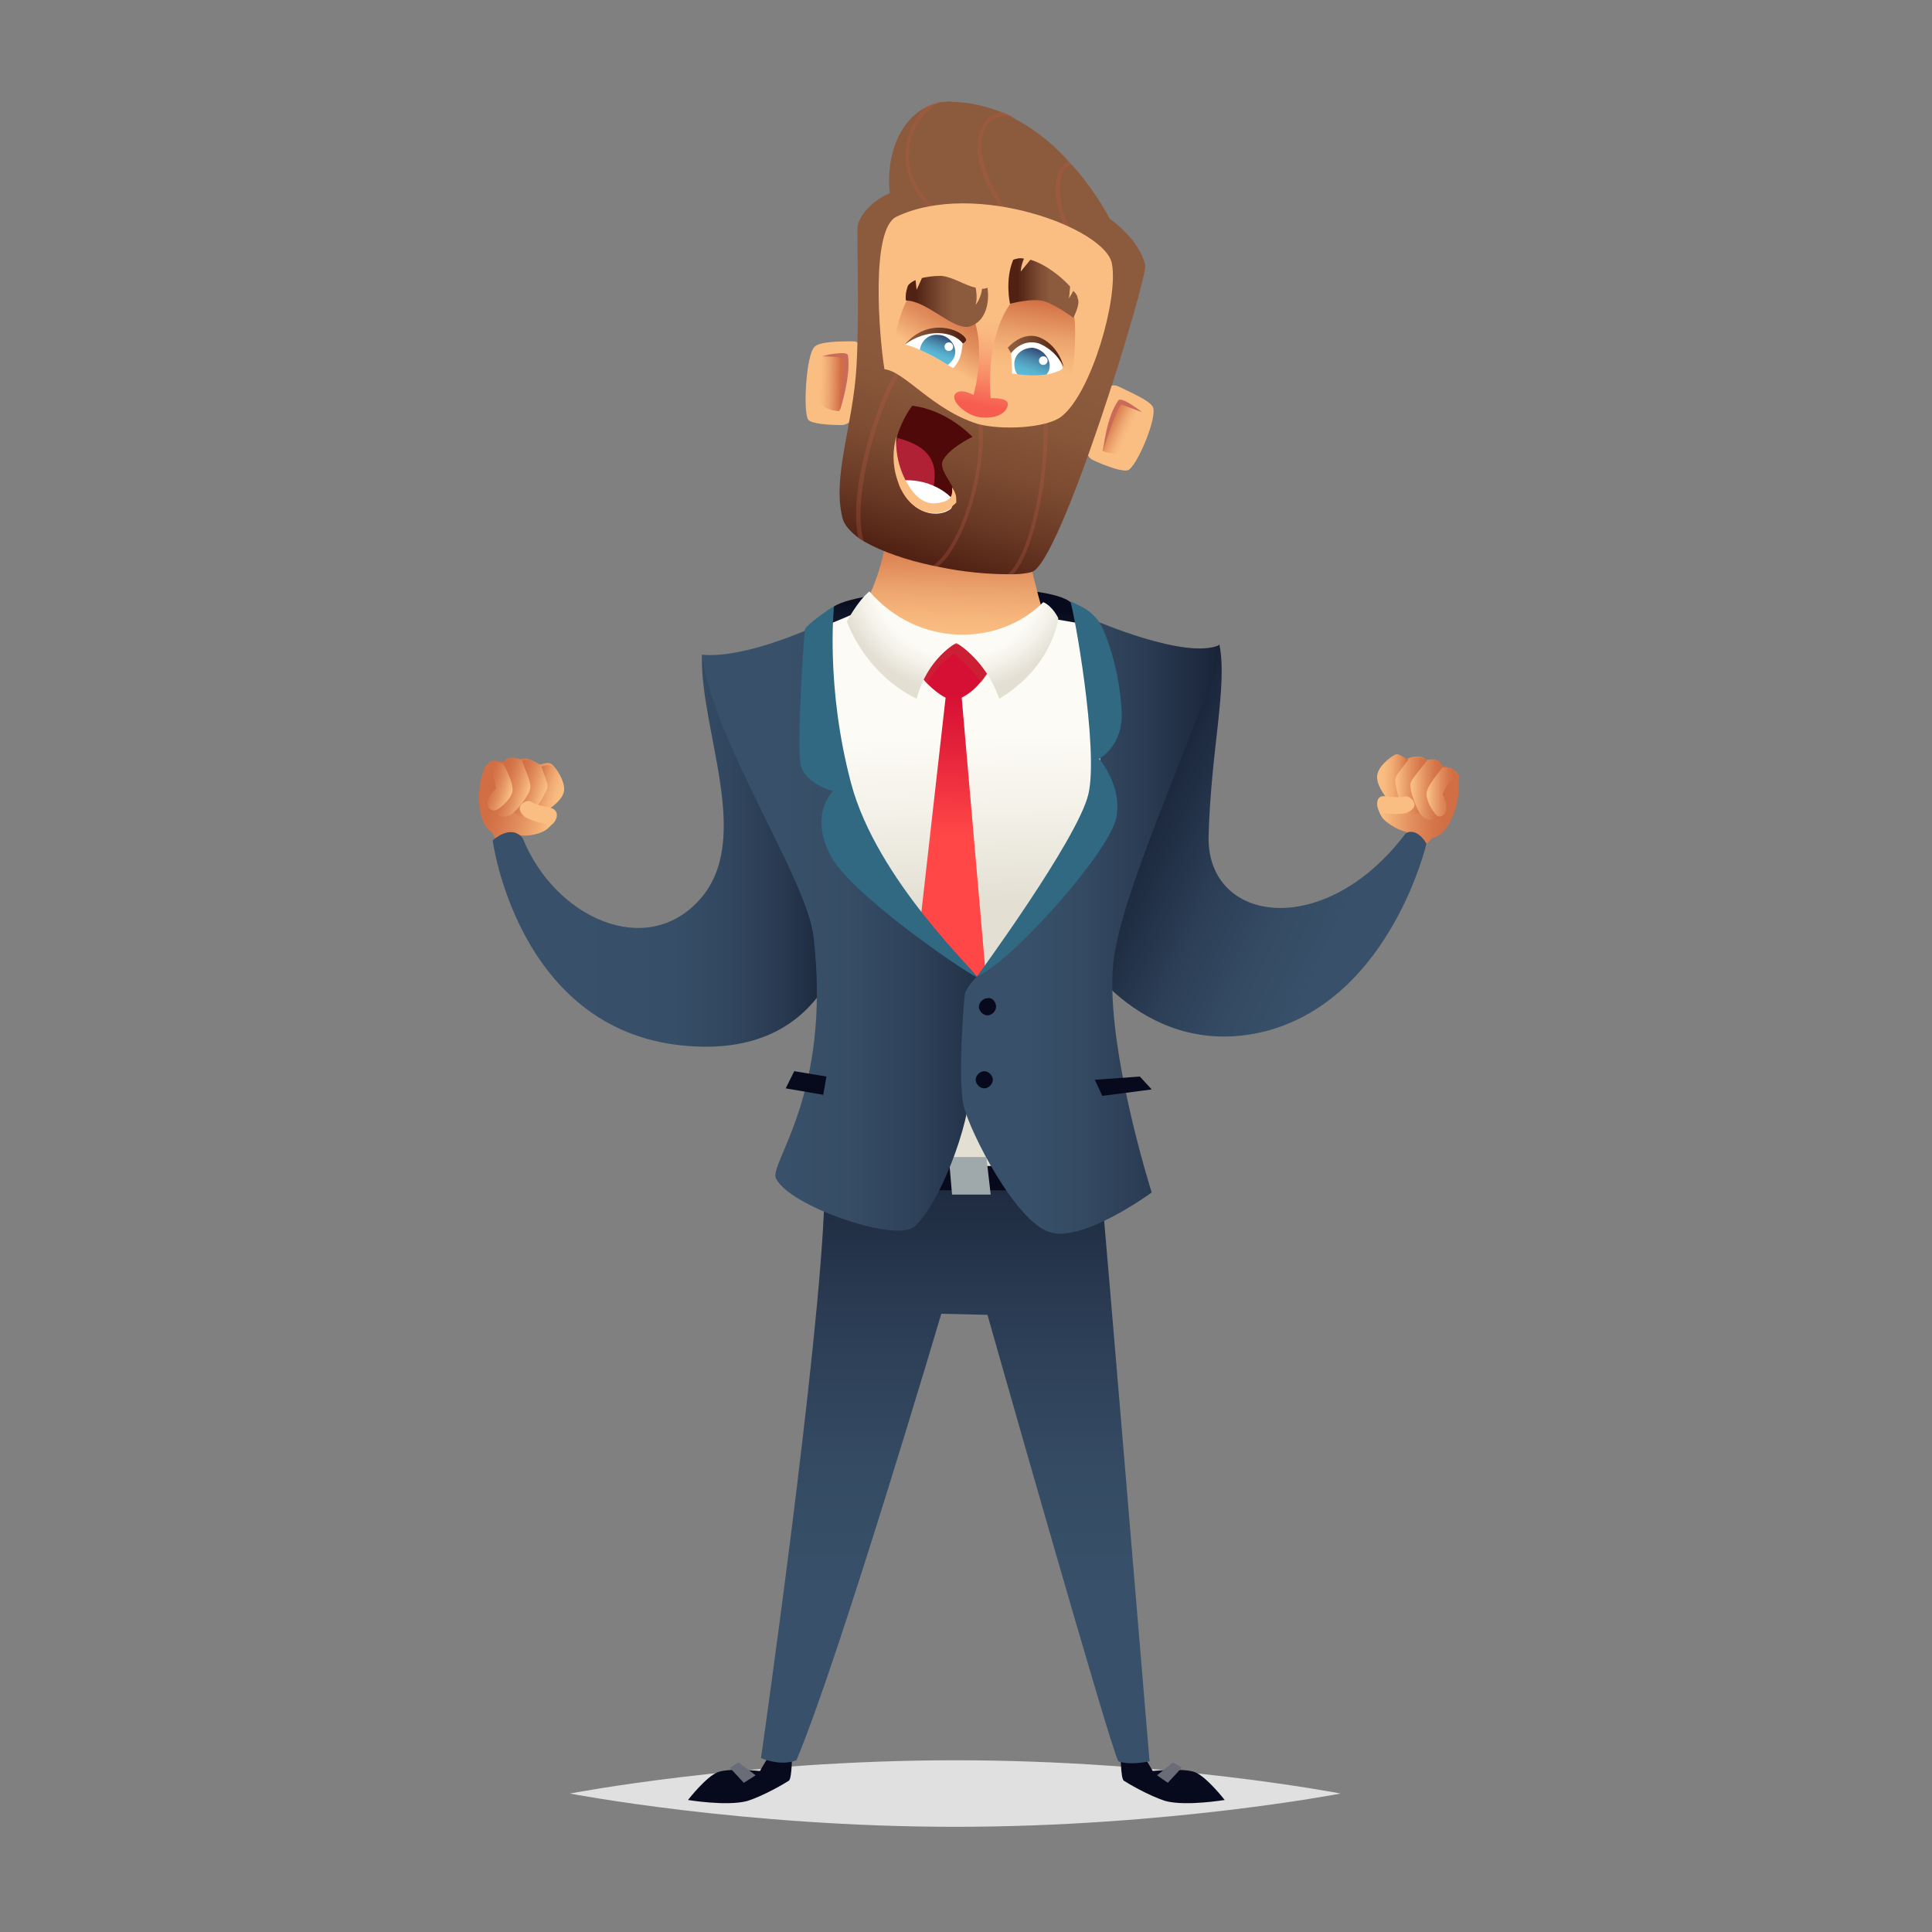<?xml version="1.0" encoding="utf-8"?>
<!-- Generator: Adobe Illustrator 23.0.1, SVG Export Plug-In . SVG Version: 6.00 Build 0)  -->
<svg version="1.1" id="Layer_1" xmlns="http://www.w3.org/2000/svg" xmlns:xlink="http://www.w3.org/1999/xlink" x="0px" y="0px"
	 width="180px" height="180px" viewBox="0 0 180 180" style="enable-background:new 0 0 180 180;" xml:space="preserve">
<rect x="0" y="0" width="180" height="180" fill="#808080" stroke="none"/>
<style type="text/css">
	.st0{fill:#E0E0E0;}
	.st1{fill:url(#SVGID_1_);}
	.st2{fill:url(#SVGID_2_);}
	.st3{fill:url(#SVGID_3_);}
	.st4{fill:url(#SVGID_4_);}
	.st5{fill:url(#SVGID_5_);}
	.st6{fill:#FABE82;}
	.st7{fill:url(#SVGID_6_);}
	.st8{fill:url(#SVGID_7_);}
	.st9{fill:url(#SVGID_8_);}
	.st10{fill:url(#SVGID_9_);}
	.st11{fill:url(#SVGID_10_);}
	.st12{fill:#070A1C;}
	.st13{fill:#6A6C77;}
	.st14{fill:url(#SVGID_11_);}
	.st15{fill:#E3DFD3;}
	.st16{fill:url(#SVGID_12_);}
	.st17{fill:url(#SVGID_13_);}
	.st18{fill:url(#SVGID_14_);}
	.st19{fill:url(#SVGID_15_);}
	.st20{fill:url(#SVGID_16_);}
	.st21{fill:url(#SVGID_17_);}
	.st22{opacity:0.4;fill:#BF3535;}
	.st23{fill:#9FA8AB;}
	.st24{fill:url(#SVGID_18_);}
	.st25{fill:url(#SVGID_19_);}
	.st26{fill:url(#SVGID_20_);}
	.st27{fill:url(#SVGID_21_);}
	.st28{fill:#CC6A5A;}
	.st29{fill:url(#SVGID_22_);}
	.st30{fill:url(#SVGID_23_);}
	.st31{opacity:0.3;}
	.st32{fill:#BA5C47;}
	.st33{fill:url(#SVGID_24_);}
	.st34{fill:url(#SVGID_25_);}
	.st35{fill:#FFFFFF;}
	.st36{fill:url(#SVGID_26_);}
	.st37{fill:url(#SVGID_27_);}
	.st38{fill:url(#SVGID_28_);}
	.st39{fill:url(#SVGID_29_);}
	.st40{fill:url(#SVGID_30_);}
	.st41{fill:#4F0909;}
	.st42{fill:#B02136;}
	.st43{fill:url(#SVGID_31_);}
	.st44{fill:url(#SVGID_32_);}
	.st45{fill:#316882;}
</style>
<g>
	<path class="st0" d="M124.9,167.1c0,0-16.1,3.1-35.9,3.1c-19.8,0-35.9-3.1-35.9-3.1S69.2,164,89,164
		C108.9,164,124.9,167.1,124.9,167.1z"/>
	<g>
		
			<linearGradient id="SVGID_1_" gradientUnits="userSpaceOnUse" x1="140.72" y1="-140.745" x2="148.392" y2="-140.745" gradientTransform="matrix(0.955 0.298 -0.298 0.955 -131.729 166.209)">
			<stop  offset="0.179" style="stop-color:#D16E43"/>
			<stop  offset="0.33" style="stop-color:#D5764A"/>
			<stop  offset="0.571" style="stop-color:#E18D5C"/>
			<stop  offset="0.869" style="stop-color:#F4B379"/>
			<stop  offset="0.949" style="stop-color:#FABE82"/>
		</linearGradient>
		<path class="st1" d="M51.8,76c0.1,0.3-0.3,0.8-0.9,1.3c-0.4,0.3-1.6,0.7-2.5,0.5c-0.6,1.9-1.7,1.8-2.5-0.2c-1.7-1-1.4-4.6-0.8-5.9
			c0,0,0-0.1,0-0.1c0.4-0.7,0.9-0.8,1.2-0.7c0.1,0,0.1,0,0.2,0c0.2,0.1,0.4,0.1,0.4,0.1s0.3-0.5,1-0.4c0.2,0,0.3,0.1,0.5,0.2
			c0.7-0.4,1.6,0.3,1.8,0.4c0.2,0.1,0.8-0.3,1.2,0c0.4,0.3,1.3,1.6,1,2.5c-0.3,0.9-1.7,1.7-1.7,1.7S51.7,75.8,51.8,76z"/>
		
			<linearGradient id="SVGID_2_" gradientUnits="userSpaceOnUse" x1="145.542" y1="-142.637" x2="148.326" y2="-142.637" gradientTransform="matrix(0.955 0.298 -0.298 0.955 -131.729 166.209)">
			<stop  offset="0" style="stop-color:#D16E43"/>
			<stop  offset="4.210420e-02" style="stop-color:#D47448"/>
			<stop  offset="0.29" style="stop-color:#E59461"/>
			<stop  offset="0.529" style="stop-color:#F0AB73"/>
			<stop  offset="0.754" style="stop-color:#F8B97E"/>
			<stop  offset="0.949" style="stop-color:#FABE82"/>
		</linearGradient>
		<path class="st2" d="M50.9,75.9C50,76,49.3,76,49.2,75.6c-0.1-0.8,1.1-4.2,1.1-4.2c0.2,0.1,0.8-0.3,1.2,0c0.4,0.3,1.3,1.6,1,2.5
			c-0.3,0.9-1.7,1.7-1.7,1.7S50.8,75.7,50.9,75.9z"/>
		
			<linearGradient id="SVGID_3_" gradientUnits="userSpaceOnUse" x1="143.154" y1="-142.287" x2="146.8" y2="-142.287" gradientTransform="matrix(0.955 0.298 -0.298 0.955 -131.729 166.209)">
			<stop  offset="0.179" style="stop-color:#D16E43"/>
			<stop  offset="0.33" style="stop-color:#D5764A"/>
			<stop  offset="0.571" style="stop-color:#E18D5C"/>
			<stop  offset="0.869" style="stop-color:#F4B379"/>
			<stop  offset="0.949" style="stop-color:#FABE82"/>
		</linearGradient>
		<path class="st3" d="M49.2,76.1c-0.5,0.3-1.5-0.4-1.5-0.7c0-0.3,1.1-3.2,0.8-3.7c-0.2-0.4-0.5-0.7-0.4-1c0.2,0,0.3,0.1,0.5,0.2
			c0.7-0.4,1.6,0.3,1.8,0.4c0.3,0.9,0.7,1.8,0.6,2.1C50.9,73.8,49.7,75.9,49.2,76.1z"/>
		
			<linearGradient id="SVGID_4_" gradientUnits="userSpaceOnUse" x1="141.93" y1="-141.886" x2="145.335" y2="-141.886" gradientTransform="matrix(0.955 0.298 -0.298 0.955 -131.729 166.209)">
			<stop  offset="0.179" style="stop-color:#D16E43"/>
			<stop  offset="0.33" style="stop-color:#D5764A"/>
			<stop  offset="0.571" style="stop-color:#E18D5C"/>
			<stop  offset="0.869" style="stop-color:#F4B379"/>
			<stop  offset="0.949" style="stop-color:#FABE82"/>
		</linearGradient>
		<path class="st4" d="M47.6,75.9c-0.5,0.3-1.5,0.3-1.3-0.5c0.2-0.8,0.6-3.3,0.6-3.5c-0.1-0.1-0.3-0.5-0.2-0.8c0-0.1,0-0.1,0-0.2
			c0.2,0.1,0.4,0.1,0.4,0.1s0.5-0.7,1.5-0.2c0.4,1.1,0.9,2.1,0.8,2.6C49.4,74,48.1,75.6,47.6,75.9z"/>
		
			<linearGradient id="SVGID_5_" gradientUnits="userSpaceOnUse" x1="140.773" y1="-141.755" x2="143.817" y2="-141.755" gradientTransform="matrix(0.955 0.298 -0.298 0.955 -131.729 166.209)">
			<stop  offset="0.179" style="stop-color:#D16E43"/>
			<stop  offset="0.33" style="stop-color:#D5764A"/>
			<stop  offset="0.571" style="stop-color:#E18D5C"/>
			<stop  offset="0.869" style="stop-color:#F4B379"/>
			<stop  offset="0.949" style="stop-color:#FABE82"/>
		</linearGradient>
		<path class="st5" d="M47.7,73.9c-0.2,0.6-1.1,1.5-1.6,1.6c-0.5,0.1-1.3-0.7,0.1-2c0-0.4-0.3-2.1-1.1-1.8c0.4-0.7,0.9-0.8,1.2-0.7
			c0.2,0.1,0.4,0.1,0.6,0.2C47.5,72.3,47.9,73.3,47.7,73.9z"/>
		<path class="st6" d="M51.6,75.4c-0.4-0.3-1.4-0.2-2.1-0.7c-0.4-0.3-1.8,0.4-0.6,1.4c0.4,0.3,2.1,0.8,2.5,0.7
			C51.7,76.7,52.2,75.8,51.6,75.4z"/>
	</g>
	<g>
		
			<linearGradient id="SVGID_6_" gradientUnits="userSpaceOnUse" x1="-1341.684" y1="159.267" x2="-1334.012" y2="159.267" gradientTransform="matrix(-1 -4.700000e-03 -4.700000e-03 1 -1204.942 -90.801)">
			<stop  offset="0.179" style="stop-color:#D16E43"/>
			<stop  offset="0.33" style="stop-color:#D5764A"/>
			<stop  offset="0.571" style="stop-color:#E18D5C"/>
			<stop  offset="0.869" style="stop-color:#F4B379"/>
			<stop  offset="0.949" style="stop-color:#FABE82"/>
		</linearGradient>
		<path class="st7" d="M128.4,74.7c-0.2,0.2,0,0.9,0.4,1.5c0.3,0.4,1.3,1.1,2.2,1.3c0,2,1.1,2.2,2.4,0.6c1.9-0.4,2.7-3.9,2.5-5.4
			c0,0,0-0.1,0-0.1c-0.1-0.7-0.6-1-1-1.1c-0.1,0-0.1,0-0.2,0c-0.2,0-0.4,0-0.4,0s-0.2-0.6-0.8-0.7c-0.2,0-0.4,0-0.6,0
			c-0.6-0.6-1.6-0.2-1.8-0.1c-0.2,0.1-0.7-0.5-1.1-0.4c-0.4,0.2-1.7,1.1-1.7,2.1c0,1,1.1,2.2,1.1,2.2S128.5,74.5,128.4,74.7z"/>
		
			<linearGradient id="SVGID_7_" gradientUnits="userSpaceOnUse" x1="-1336.861" y1="157.376" x2="-1334.078" y2="157.376" gradientTransform="matrix(-1 -4.700000e-03 -4.700000e-03 1 -1204.942 -90.801)">
			<stop  offset="0" style="stop-color:#D16E43"/>
			<stop  offset="4.210420e-02" style="stop-color:#D47448"/>
			<stop  offset="0.29" style="stop-color:#E59461"/>
			<stop  offset="0.529" style="stop-color:#F0AB73"/>
			<stop  offset="0.754" style="stop-color:#F8B97E"/>
			<stop  offset="0.949" style="stop-color:#FABE82"/>
		</linearGradient>
		<path class="st8" d="M129.3,74.9c0.7,0.4,1.5,0.6,1.7,0.2c0.3-0.7,0.2-4.4,0.2-4.4c-0.2,0.1-0.7-0.5-1.1-0.4
			c-0.4,0.2-1.7,1.1-1.7,2.1c0,1,1.1,2.2,1.1,2.2S129.4,74.8,129.3,74.9z"/>
		
			<linearGradient id="SVGID_8_" gradientUnits="userSpaceOnUse" x1="-1339.249" y1="157.726" x2="-1335.604" y2="157.726" gradientTransform="matrix(-1 -4.700000e-03 -4.700000e-03 1 -1204.942 -90.801)">
			<stop  offset="0.179" style="stop-color:#D16E43"/>
			<stop  offset="0.33" style="stop-color:#D5764A"/>
			<stop  offset="0.571" style="stop-color:#E18D5C"/>
			<stop  offset="0.869" style="stop-color:#F4B379"/>
			<stop  offset="0.949" style="stop-color:#FABE82"/>
		</linearGradient>
		<path class="st9" d="M130.8,75.7c0.4,0.4,1.6,0.1,1.7-0.2c0.1-0.3-0.1-3.3,0.4-3.8c0.3-0.3,0.6-0.5,0.7-0.8c-0.2,0-0.4,0-0.6,0
			c-0.6-0.6-1.6-0.2-1.8-0.1c-0.6,0.8-1.2,1.5-1.2,1.8C129.9,72.9,130.5,75.3,130.8,75.7z"/>
		
			<linearGradient id="SVGID_9_" gradientUnits="userSpaceOnUse" x1="-1340.474" y1="158.126" x2="-1337.069" y2="158.126" gradientTransform="matrix(-1 -4.700000e-03 -4.700000e-03 1 -1204.942 -90.801)">
			<stop  offset="0.179" style="stop-color:#D16E43"/>
			<stop  offset="0.33" style="stop-color:#D5764A"/>
			<stop  offset="0.571" style="stop-color:#E18D5C"/>
			<stop  offset="0.869" style="stop-color:#F4B379"/>
			<stop  offset="0.949" style="stop-color:#FABE82"/>
		</linearGradient>
		<path class="st10" d="M132.4,75.9c0.4,0.5,1.3,0.8,1.4-0.1c0.1-0.8,0.4-3.4,0.5-3.5c0.1-0.1,0.5-0.3,0.5-0.7c0-0.1,0-0.1,0-0.2
			c-0.2,0-0.4,0-0.4,0s-0.2-0.9-1.4-0.6c-0.7,0.9-1.5,1.8-1.6,2.2C131.3,73.6,132,75.5,132.4,75.9z"/>
		
			<linearGradient id="SVGID_10_" gradientUnits="userSpaceOnUse" x1="-1341.631" y1="158.257" x2="-1338.587" y2="158.257" gradientTransform="matrix(-1 -4.700000e-03 -4.700000e-03 1 -1204.942 -90.801)">
			<stop  offset="0.179" style="stop-color:#D16E43"/>
			<stop  offset="0.33" style="stop-color:#D5764A"/>
			<stop  offset="0.571" style="stop-color:#E18D5C"/>
			<stop  offset="0.869" style="stop-color:#F4B379"/>
			<stop  offset="0.949" style="stop-color:#FABE82"/>
		</linearGradient>
		<path class="st11" d="M132.9,74c0,0.6,0.6,1.7,1,2s1.4-0.3,0.5-2c0.1-0.3,0.9-1.9,1.6-1.4c-0.1-0.7-0.6-1-1-1.1
			c-0.2,0-0.4,0-0.6,0C133.6,72.5,132.9,73.4,132.9,74z"/>
		<path class="st6" d="M128.7,74.2c0.4-0.1,1.4,0.2,2.2,0c0.5-0.1,1.6,0.9,0.2,1.5c-0.4,0.2-2.2,0.2-2.5-0.1
			C128.3,75.4,128.1,74.4,128.7,74.2z"/>
	</g>
	<path class="st12" d="M72.1,162.8l-1.3,2.2c0,0-2.8-0.3-3.9,0.1c-1.1,0.4-2.8,2.6-2.8,2.6s3.6,0.6,5.5,0.1c1.6-0.5,3.6-1.7,3.9-1.9
		c0.3-0.2,0.3-2.7,0.3-2.7L72.1,162.8z"/>
	<polygon class="st13" points="68,164.7 69.3,166.1 70.4,165.4 68.8,164.2 	"/>
	<path class="st12" d="M106.1,162.8l1.3,2.2c0,0,2.8-0.3,3.9,0.1c1.1,0.4,2.8,2.6,2.8,2.6s-3.6,0.6-5.5,0.1
		c-1.6-0.5-3.6-1.7-3.9-1.9c-0.3-0.2-0.3-2.7-0.3-2.7L106.1,162.8z"/>
	<polygon class="st13" points="110.1,164.7 108.8,166.1 107.8,165.4 109.3,164.2 	"/>
	<linearGradient id="SVGID_11_" gradientUnits="userSpaceOnUse" x1="88.955" y1="162.809" x2="88.955" y2="92.541">
		<stop  offset="0.205" style="stop-color:#385069"/>
		<stop  offset="0.365" style="stop-color:#354B64"/>
		<stop  offset="0.565" style="stop-color:#2B3D54"/>
		<stop  offset="0.786" style="stop-color:#1B263B"/>
		<stop  offset="0.993" style="stop-color:#070A1C"/>
	</linearGradient>
	<path class="st14" d="M76.8,111.8c-0.4,13.6-5.9,52-5.9,52s1.8,0.8,3.3,0.2c3.9-9.2,13.5-41.6,13.5-41.6l4.3,0.1
		c0,0,11.6,40.9,12.2,41.6c1.1,0.4,2.9,0,2.9,0s-4.3-51.7-4.5-53.4C102.5,109.1,82.9,107.5,76.8,111.8z"/>
	<path class="st15" d="M86.6,107l1.1,2.7l6.1-0.2l-1.9-7.2c0,0-3.5,1.5-3.6,1.5C88.2,103.7,86.6,107,86.6,107z"/>
	<linearGradient id="SVGID_12_" gradientUnits="userSpaceOnUse" x1="45.905" y1="79.221" x2="81.721" y2="79.221">
		<stop  offset="0.205" style="stop-color:#385069"/>
		<stop  offset="0.471" style="stop-color:#364E67"/>
		<stop  offset="0.628" style="stop-color:#31465E"/>
		<stop  offset="0.757" style="stop-color:#283950"/>
		<stop  offset="0.87" style="stop-color:#1B273C"/>
		<stop  offset="0.973" style="stop-color:#0B1022"/>
		<stop  offset="0.993" style="stop-color:#070A1C"/>
	</linearGradient>
	<path class="st16" d="M65.4,61c-0.2,7.1,4.8,17.2-0.2,22.8s-13.5,1.7-16.5-5.7c-1.1-1.4-2.8,0.2-2.8,0.2s2.3,17.5,17.6,19.1
		c15.3,1.6,15.8-13.1,15.8-13.1S65.8,60.8,65.4,61z"/>
	<linearGradient id="SVGID_13_" gradientUnits="userSpaceOnUse" x1="132.332" y1="87.498" x2="100.377" y2="72.787">
		<stop  offset="0.205" style="stop-color:#385069"/>
		<stop  offset="0.367" style="stop-color:#354B64"/>
		<stop  offset="0.562" style="stop-color:#2B3E55"/>
		<stop  offset="0.774" style="stop-color:#1C283D"/>
		<stop  offset="0.993" style="stop-color:#070A1C"/>
	</linearGradient>
	<path class="st17" d="M113.6,60c0.8,3.9-0.8,9.9-1,18c-0.1,8.1,10.9,9.6,18.4-0.4c1.1-0.5,1.9,1,1.9,1s-3.3,14.2-14.7,17.4
		c-11.5,3.1-17.7-7.4-17.7-7.4L113.6,60z"/>
	<linearGradient id="SVGID_14_" gradientUnits="userSpaceOnUse" x1="88.856" y1="69.835" x2="89.821" y2="56.169">
		<stop  offset="0.125" style="stop-color:#385069"/>
		<stop  offset="0.993" style="stop-color:#070A1C"/>
	</linearGradient>
	<path class="st18" d="M77.7,56.5c2.8-1.8,18.9-2.5,21.9-0.5c3,2.1,2.7,7.7,2.7,7.7l-25.8-0.4C76.5,63.4,75.8,60,77.7,56.5z"/>
	<linearGradient id="SVGID_15_" gradientUnits="userSpaceOnUse" x1="89.198" y1="60.208" x2="89.68" y2="85.29">
		<stop  offset="0.334" style="stop-color:#FCFBF5"/>
		<stop  offset="0.615" style="stop-color:#F3F1E8"/>
		<stop  offset="0.956" style="stop-color:#E3DFD3"/>
	</linearGradient>
	<path class="st19" d="M79.5,57.2c-2.7,1.2-5.8,2.3-5.8,2.3S75,93.3,90.4,93.3s14.2-32.4,14.2-32.4l-3.3-2.7l-2.9-0.5
		c0,0-6.9,1.9-9.5,2.3C86.3,60.4,79.5,57.2,79.5,57.2z"/>
	<linearGradient id="SVGID_16_" gradientUnits="userSpaceOnUse" x1="89.091" y1="49.388" x2="88.757" y2="61.261">
		<stop  offset="6.060600e-02" style="stop-color:#D16E43"/>
		<stop  offset="0.182" style="stop-color:#DA8051"/>
		<stop  offset="0.454" style="stop-color:#EBA26C"/>
		<stop  offset="0.679" style="stop-color:#F6B67C"/>
		<stop  offset="0.828" style="stop-color:#FABE82"/>
	</linearGradient>
	<path class="st20" d="M82.6,49c0,3.4-1.8,6.9-1.8,6.9s3.6,5.7,8.6,5.4c4.9-0.2,7.7-4.5,7.7-4.5s-2.4-8-1.9-12.2
		C95.6,40.4,82.6,49,82.6,49z"/>
	<linearGradient id="SVGID_17_" gradientUnits="userSpaceOnUse" x1="89.283" y1="62.853" x2="88.198" y2="90.95">
		<stop  offset="5.909090e-02" style="stop-color:#D60F34"/>
		<stop  offset="0.244" style="stop-color:#E4223A"/>
		<stop  offset="0.532" style="stop-color:#FF4747"/>
		<stop  offset="1" style="stop-color:#FF4747"/>
	</linearGradient>
	<path class="st21" d="M92.6,61.4C92.6,61.4,92.6,61.5,92.6,61.4c-0.1,0.2-0.4,1.2-1.2,2.1c-0.4,0.5-1,1.1-1.8,1.5l2.5,28.8
		l-7.3,0.4L88.1,65c-0.6-0.3-1.2-0.8-1.7-1.3c-0.4-0.4-0.7-0.9-1-1.2c-0.2-0.2-0.2-0.4-0.2-0.4c0,0,0-1.8,2.6-2.1
		c0.3,0,0.7-0.1,1.1,0c0.9,0,1.6,0.1,2.1,0.3C92.7,60.7,92.6,61.4,92.6,61.4z"/>
	<path class="st22" d="M92.6,61.5c-0.1,0.2-0.4,1.1-1.2,2.1c-0.9-1.4-2.5-2.7-2.5-2.7s-1.8,1.2-2.5,2.8c-0.4-0.4-0.7-0.9-1-1.2
		c0.5-0.8,1.3-1.9,2.4-2.5c0.4-0.2,0.8-0.4,1.3-0.5c1.6-0.2,1.1-0.1,2,0.7C91.4,60.6,91.8,61,92.6,61.5z"/>
	<polygon class="st12" points="86.2,110.9 95.5,110.9 94.9,108.6 86.4,108.7 	"/>
	<polygon class="st23" points="88.4,107.8 88.7,111.3 92.3,111.3 91.9,107.8 	"/>
	<radialGradient id="SVGID_18_" cx="89.316" cy="53.156" r="11.826" gradientUnits="userSpaceOnUse">
		<stop  offset="0.676" style="stop-color:#FCFBF5"/>
		<stop  offset="0.802" style="stop-color:#F3F1E8"/>
		<stop  offset="0.956" style="stop-color:#E3DFD3"/>
	</radialGradient>
	<path class="st24" d="M81,55.1c4.5,5.2,12,5.2,16.2,1c0.9,0.4,1.4,1.5,1.4,1.5s-0.5,4.5-5.5,7.5c-1.3-3.7-4-5.2-4-5.2
		s-2.7,1.4-3.7,5.2c-4.9-2.4-6.5-7.2-6.5-7.2S79.9,56,81,55.1z"/>
	<linearGradient id="SVGID_19_" gradientUnits="userSpaceOnUse" x1="65.44" y1="86.349" x2="100.169" y2="86.349">
		<stop  offset="0.205" style="stop-color:#385069"/>
		<stop  offset="0.393" style="stop-color:#364D65"/>
		<stop  offset="0.569" style="stop-color:#2E425A"/>
		<stop  offset="0.74" style="stop-color:#223147"/>
		<stop  offset="0.908" style="stop-color:#11192C"/>
		<stop  offset="0.993" style="stop-color:#070A1C"/>
	</linearGradient>
	<path class="st25" d="M76.5,58.1c-0.8,4.7,0.8,15.7,3.7,21C83.2,84.3,91,91,91,91s-0.2,6-0.6,10.6c-0.4,4.6-3.5,11.6-5.4,12.8
		c-1.9,1.2-11.4-2-12.7-4.6c-0.7-1.4,5.2-7.8,3.5-22.5C75.2,81.9,66.4,69,65.4,61C69.7,61.4,76.5,58.1,76.5,58.1z"/>
	<linearGradient id="SVGID_20_" gradientUnits="userSpaceOnUse" x1="89.535" y1="86.282" x2="119.353" y2="86.282">
		<stop  offset="0.205" style="stop-color:#385069"/>
		<stop  offset="0.365" style="stop-color:#354B64"/>
		<stop  offset="0.565" style="stop-color:#2B3D54"/>
		<stop  offset="0.786" style="stop-color:#1B263B"/>
		<stop  offset="0.993" style="stop-color:#070A1C"/>
	</linearGradient>
	<path class="st26" d="M91,91c0,0-1,1-1.1,1.6c-0.1,0.6-0.7,8.1-0.1,10.5c0.6,2.4,4.8,10.7,8,11.7c3.1,1,9.5-3.7,9.5-3.7
		s-4.6-14.5-3.5-22c1.1-7.5,9.2-24.1,9.8-29c-3.1,1.4-11.6-2.3-11.6-2.3l0.5,13c0,0-2.3,11.1-4.6,13.1C95.6,85.9,91,91,91,91z"/>
	<polygon class="st12" points="102,100.6 102.7,102.1 107.3,101.5 106.2,100.3 	"/>
	<polygon class="st12" points="77,100.3 74,99.8 73.2,101.4 76.7,102 	"/>
	<path class="st12" d="M92.8,93.8c0,0.4-0.4,0.8-0.8,0.8c-0.4,0-0.8-0.4-0.8-0.8c0-0.4,0.4-0.8,0.8-0.8
		C92.4,92.9,92.8,93.3,92.8,93.8z"/>
	<path class="st12" d="M92.5,100.6c0,0.4-0.4,0.8-0.8,0.8c-0.4,0-0.8-0.4-0.8-0.8s0.4-0.8,0.8-0.8C92.1,99.8,92.5,100.2,92.5,100.6z
		"/>
	<g>
		<g>
			<path class="st6" d="M103.1,36.3c0.2-0.4,0.7-0.5,1.1-0.3c1,0.5,2.9,1.3,3.2,1.9c0.5,0.9-1.5,5.6-2.3,5.9
				c-0.5,0.2-2.1-0.4-3.2-0.9c-0.5-0.2-0.8-0.8-0.7-1.4c0.2-0.6,0.4-1.4,0.7-2.5C102.3,37.7,102.8,36.8,103.1,36.3z"/>
			
				<linearGradient id="SVGID_21_" gradientUnits="userSpaceOnUse" x1="59.323" y1="573.799" x2="61.85" y2="574.209" gradientTransform="matrix(0.941 0.408 -0.256 0.925 194.225 -515.702)">
				<stop  offset="6.060600e-02" style="stop-color:#D16E43"/>
				<stop  offset="0.182" style="stop-color:#DA8051"/>
				<stop  offset="0.454" style="stop-color:#EBA26C"/>
				<stop  offset="0.679" style="stop-color:#F6B67C"/>
				<stop  offset="0.828" style="stop-color:#FABE82"/>
			</linearGradient>
			<path class="st27" d="M102.7,42c0,0,1.2,0.5,1.9,0.2c0.8-0.3,1.7-3.8,1.7-3.8s-1.5-1-2-0.8C103.9,37.9,103.1,40.5,102.7,42z"/>
			<path class="st28" d="M106.4,38.4c0,0-1.9-1.5-2.2-1.1c-1.1,1.5-1.4,4.5-1.4,4.5l0,0.1c0,0,1.3-4.2,1.7-4.2
				C104.8,37.8,106.4,38.4,106.4,38.4z"/>
		</g>
		<g>
			<path class="st6" d="M80.3,32.6c0-0.5-0.4-0.8-0.8-0.8c-1.1,0-3.1,0-3.6,0.5c-0.8,0.7-1.1,6.1-0.6,6.8c0.3,0.4,2,0.5,3.1,0.5
				c0.6,0,1.1-0.5,1.2-1c0.1-0.6,0.3-1.5,0.5-2.8C80.4,34.3,80.4,33.2,80.3,32.6z"/>
			
				<linearGradient id="SVGID_22_" gradientUnits="userSpaceOnUse" x1="-1253.711" y1="787.094" x2="-1251.184" y2="787.504" gradientTransform="matrix(-0.984 -2.020000e-02 -0.177 1.012 -1015.843 -786.646)">
				<stop  offset="6.060600e-02" style="stop-color:#D16E43"/>
				<stop  offset="0.182" style="stop-color:#DA8051"/>
				<stop  offset="0.454" style="stop-color:#EBA26C"/>
				<stop  offset="0.679" style="stop-color:#F6B67C"/>
				<stop  offset="0.828" style="stop-color:#FABE82"/>
			</linearGradient>
			<path class="st29" d="M78.2,38.3c0,0-1.2,0-1.7-0.7c-0.5-0.6,0.1-4.5,0.1-4.5s1.7-0.4,2.1,0.1C79,33.8,78.6,36.6,78.2,38.3z"/>
			<path class="st28" d="M76.6,33.2c0,0,2.3-0.6,2.4-0.1c0.3,1.9-0.7,5-0.7,5l-0.1,0.1c0,0,0.6-4.6,0.3-4.8
				C78.2,33.2,76.6,33.2,76.6,33.2z"/>
		</g>
		<linearGradient id="SVGID_23_" gradientUnits="userSpaceOnUse" x1="84.97" y1="51.82" x2="94.858" y2="17.694">
			<stop  offset="0" style="stop-color:#512214"/>
			<stop  offset="0.126" style="stop-color:#683824"/>
			<stop  offset="0.274" style="stop-color:#7C4B31"/>
			<stop  offset="0.422" style="stop-color:#885639"/>
			<stop  offset="0.572" style="stop-color:#8C5A3C"/>
		</linearGradient>
		<path class="st30" d="M96.1,53.3c-0.4,0.1-1,0.2-1.7,0.2c-0.2,0-0.3,0-0.5,0h0c-1.8,0-4.2-0.2-6.5-0.7c0,0,0,0,0,0l-0.5-0.1
			c0,0,0,0,0,0c-2.4-0.5-4.7-1.3-6.3-2.2c-0.2-0.1-0.3-0.2-0.5-0.3c-0.8-0.6-1.4-1.2-1.6-1.9c-1-3.9,1-8.7,1.3-14.2
			c0.3-5.5,0-12.2,0.1-13c0.1-0.8,1.1-2.3,3-3.1c-0.4-3.6,1-7.1,3.8-8.2c0,0,0,0,0,0c0.4-0.1,0.8-0.3,1.2-0.3c0,0,0,0,0,0
			c0.3,0,0.5-0.1,0.8,0c1.8,0,3.5,0.5,5,1.1c0.3,0.1,0.6,0.3,0.9,0.5c0,0,0,0,0,0c2.1,1.1,3.8,2.6,5.1,4.1c0.1,0.1,0.2,0.2,0.3,0.3
			c2.2,2.5,3.4,4.9,3.4,4.9s2.7,1.8,3.3,4.3C106.9,26,98.8,52.6,96.1,53.3z"/>
		<g class="st31">
			<path class="st32" d="M80.5,50.5c-0.2-0.1-0.3-0.2-0.5-0.3c-1-3.9,1.3-12,3.5-15.6l0.3,0.2C81.6,38.5,79.3,46.8,80.5,50.5z"/>
			<path class="st32" d="M94.4,53.5c-0.2,0-0.3,0-0.5,0c0.1-0.1,0.1-0.1,0.2-0.2c2.1-2.2,3.4-9.7,3.1-14.4l0.4,0
				C97.8,43.7,96.5,51.2,94.4,53.5z"/>
			<path class="st32" d="M87.6,52.6c-0.1,0.1-0.2,0.1-0.2,0.2c0,0,0,0,0,0l-0.5-0.1c0.2-0.1,0.3-0.2,0.5-0.4c2.2-2,4.3-8.5,3.7-13.2
				l0.4,0C92,44.1,89.8,50.6,87.6,52.6z"/>
			<path class="st32" d="M87.1,19.3l-0.2,0.3c-3.1-2.6-2.9-6-1.8-8.1c0.4-0.7,0.9-1.4,1.5-1.8c0,0,0,0,0,0c0.4-0.1,0.8-0.3,1.2-0.3
				c-1,0.5-1.9,1.4-2.4,2.3C84.3,13.7,84.2,16.8,87.1,19.3z"/>
			<path class="st32" d="M93.9,19.7l-0.3,0.2c-3.2-4.4-2.9-7.4-1.7-8.7c0.4-0.5,1-0.7,1.6-0.8c0.3,0.1,0.6,0.3,0.9,0.5
				c-0.9-0.2-1.7,0-2.3,0.6C91,12.7,91.1,15.8,93.9,19.7z"/>
			<path class="st32" d="M99.8,21.6l-0.3,0.2c-1.6-3-1.4-5.9-0.2-6.6c0.1-0.1,0.2-0.1,0.3-0.1c0.1,0.1,0.2,0.2,0.3,0.3
				c-0.2,0-0.3,0-0.4,0.1C98.6,16,98.3,18.7,99.8,21.6z"/>
		</g>
		<path class="st6" d="M83.5,20.2c-2.4,1.2-1.6,11.1-1.1,14.2c1.9,0.2,4.5,3.8,8.7,5.1c2.2,0.6,6.4,0.4,7.8-0.7
			c2.8-2.2,5.3-11,4.7-14.2C103.1,21.3,90.8,16.7,83.5,20.2z"/>
		<linearGradient id="SVGID_24_" gradientUnits="userSpaceOnUse" x1="96.85" y1="27.432" x2="95.644" y2="36.114">
			<stop  offset="5.538730e-02" style="stop-color:#D16E43"/>
			<stop  offset="0.175" style="stop-color:#DA8051"/>
			<stop  offset="0.443" style="stop-color:#EBA26C"/>
			<stop  offset="0.665" style="stop-color:#F6B67C"/>
			<stop  offset="0.811" style="stop-color:#FABE82"/>
		</linearGradient>
		<path class="st33" d="M94.7,27.5c-3,2.3-2.8,8.5-2.8,8.5s6.2,1.5,7.2,0.8c1-0.8,1.2-5.5,1-7.2C99.8,27.9,98,26.2,94.7,27.5z"/>
		<linearGradient id="SVGID_25_" gradientUnits="userSpaceOnUse" x1="90.883" y1="27.185" x2="86.91" y2="33.806">
			<stop  offset="0.179" style="stop-color:#D16E43"/>
			<stop  offset="0.33" style="stop-color:#D5764A"/>
			<stop  offset="0.571" style="stop-color:#E18D5C"/>
			<stop  offset="0.869" style="stop-color:#F4B379"/>
			<stop  offset="0.949" style="stop-color:#FABE82"/>
		</linearGradient>
		<path class="st34" d="M90.5,28.4c1.7,2.8,0.9,7.8,0.9,7.8s-7.2-1-8-2.1c-0.7-1.1,0.6-5.7,1.3-6.4C85.4,27.2,89.1,26.8,90.5,28.4z"
			/>
		<path class="st35" d="M89.7,32c-0.1,0.3,0,1.4-0.9,2.3c-0.2-0.1-0.3-0.2-0.5-0.3c-0.9-0.6-1.9-1.1-2.6-1.4
			c-0.8-0.4-1.4-0.5-1.4-0.5C86.2,30.7,88.9,30.4,89.7,32z"/>
		<path class="st35" d="M99,34.3c0,0-0.4,0.8-1.1,1c-0.3,0.1-0.6,0.1-1,0.1c-0.7,0-1.5-0.2-2-0.4c-0.4-0.1-0.6-0.2-0.6-0.2l-0.1-1.9
			c0,0,0.6-1.4,2.5-1C98.6,32.4,99,34.3,99,34.3z"/>
		
			<linearGradient id="SVGID_26_" gradientUnits="userSpaceOnUse" x1="112.963" y1="3.03" x2="118.648" y2="3.03" gradientTransform="matrix(0.999 5.300000e-02 -5.300000e-02 0.999 -28.267 22.2)">
			<stop  offset="0.1" style="stop-color:#8C5A3C"/>
			<stop  offset="0.92" style="stop-color:#512214"/>
		</linearGradient>
		<path class="st36" d="M84.3,32.1c2-1.5,4.5-1.3,5.4-0.1c0.4-0.2,0.3-0.4,0.3-0.4C89.6,30.7,86.5,29.5,84.3,32.1z"/>
		
			<linearGradient id="SVGID_27_" gradientUnits="userSpaceOnUse" x1="122.529" y1="3.987" x2="127.754" y2="3.987" gradientTransform="matrix(0.999 5.300000e-02 -5.300000e-02 0.999 -28.267 22.2)">
			<stop  offset="0.1" style="stop-color:#8C5A3C"/>
			<stop  offset="0.92" style="stop-color:#512214"/>
		</linearGradient>
		<path class="st37" d="M94.2,32.9l-0.3-0.5c0,0,1.4-1.7,3.1-0.9c1.7,0.8,2.1,2.7,2.1,2.7s-0.6-1.5-2.3-2.2
			C95.2,31.5,94.2,32.9,94.2,32.9z"/>
		<linearGradient id="SVGID_28_" gradientUnits="userSpaceOnUse" x1="93.038" y1="27.86" x2="91.35" y2="37.749">
			<stop  offset="0.203" style="stop-color:#FABE82"/>
			<stop  offset="0.339" style="stop-color:#FAB87F"/>
			<stop  offset="0.525" style="stop-color:#F9A676"/>
			<stop  offset="0.74" style="stop-color:#F88A66"/>
			<stop  offset="0.974" style="stop-color:#F76252"/>
			<stop  offset="1" style="stop-color:#F75D4F"/>
		</linearGradient>
		<path class="st38" d="M90.5,29.1c1.5,3.3,0.2,7.7,0.2,7.7s-1.2-0.7-1.7-0.1c-0.5,0.6,1,2.1,2.5,2.2s2.3-0.5,2.4-1.2
			c0.1-0.7-1.6-0.6-1.6-0.6s-0.6-5.5,1.9-8.9C94.6,25.5,90.5,29.1,90.5,29.1z"/>
		<linearGradient id="SVGID_29_" gradientUnits="userSpaceOnUse" x1="87.103" y1="33.456" x2="87.877" y2="31.317">
			<stop  offset="0.116" style="stop-color:#5BB9D6"/>
			<stop  offset="0.257" style="stop-color:#59B3D0"/>
			<stop  offset="0.453" style="stop-color:#52A0C0"/>
			<stop  offset="0.682" style="stop-color:#4783A6"/>
			<stop  offset="0.934" style="stop-color:#385982"/>
			<stop  offset="0.986" style="stop-color:#34507A"/>
		</linearGradient>
		<path class="st39" d="M89,32.8c0,0.5-0.3,0.9-0.7,1.2c-0.9-0.6-1.9-1.1-2.6-1.4c0.1-0.8,0.8-1.5,1.7-1.4C88.3,31.2,89,32,89,32.8z
			"/>
		<linearGradient id="SVGID_30_" gradientUnits="userSpaceOnUse" x1="95.737" y1="35.206" x2="96.677" y2="32.61">
			<stop  offset="0.116" style="stop-color:#5BB9D6"/>
			<stop  offset="0.257" style="stop-color:#59B3D0"/>
			<stop  offset="0.453" style="stop-color:#52A0C0"/>
			<stop  offset="0.682" style="stop-color:#4783A6"/>
			<stop  offset="0.934" style="stop-color:#385982"/>
			<stop  offset="0.986" style="stop-color:#34507A"/>
		</linearGradient>
		<path class="st40" d="M97.8,34.1c0,0.6-0.4,1-0.9,1.3c-0.7,0-1.5-0.2-2-0.4c-0.3-0.3-0.4-0.7-0.4-1.1c0-0.9,0.8-1.5,1.7-1.5
			C97.1,32.5,97.8,33.3,97.8,34.1z"/>
		<g>
			<path class="st41" d="M88.8,45.5c0.2,0.3,0.3,0.6,0.3,1c0,0,0,0.1,0,0.1c0,0,0,0,0,0c0,0,0,0.1,0,0.1v0c0,0,0,0.1,0,0.1
				c0,0,0,0,0,0c0,0,0,0.1-0.1,0.1c0,0,0,0.1-0.1,0.1c0,0-0.1,0.1-0.1,0.1c0,0-0.1,0.1-0.1,0.1c0,0-0.1,0.1-0.1,0.1
				c0,0-0.1,0.1-0.1,0.1c0,0-0.1,0.1-0.2,0.1c0,0,0,0,0,0c0,0-0.1,0.1-0.2,0.1c-0.1,0-0.1,0-0.2,0.1c-0.9,0.3-2.1,0.1-3-0.9
				c-0.3-0.3-0.6-0.7-0.9-1.3c-0.1-0.2-0.2-0.5-0.3-0.8c-0.5-1.5-0.4-2.9-0.1-4c0,0,0-0.1,0-0.1c0.5-1.7,1.4-2.8,1.4-2.8
				c3.3,0.4,5.6,2.9,5.6,2.9s-2.3,1.1-2.8,2.3C87.6,43.8,88.4,44.6,88.8,45.5z"/>
			<path class="st42" d="M86.9,45.7c-0.8,0.1-1.4,0.1-2,0.1c-0.4,0-0.7-0.1-0.9-0.1c-0.1-0.2-0.2-0.5-0.3-0.8
				c-0.5-1.5-0.4-2.9-0.1-4c0,0,0-0.1,0-0.1C86.7,41.6,87.5,43.2,86.9,45.7z"/>
			<path class="st35" d="M88.6,47.4c-1.1,0.9-3.8,0.7-4.9-2.6c2.9-0.4,4.9,1.4,5,1.7C88.8,46.7,88.8,47.1,88.6,47.4z"/>
			<path class="st6" d="M89.1,46.5c0,0,0,0.1,0,0.1c0,0,0,0,0,0c0,0,0,0.1,0,0.1v0c0,0,0,0.1,0,0.1c0,0,0,0,0,0c0,0,0,0.1-0.1,0.1
				c0,0,0,0.1-0.1,0.1c0,0-0.1,0.1-0.1,0.1c0,0-0.1,0.1-0.1,0.1c0,0-0.1,0.1-0.1,0.1c0,0-0.1,0.1-0.1,0.1c0,0-0.1,0.1-0.2,0.1
				c0,0,0,0,0,0c0,0-0.1,0.1-0.2,0.1c-0.1,0-0.1,0-0.2,0.1c-0.3,0.1-0.6,0.1-0.9,0.1c-0.7,0-1.5-0.3-2.2-1c-0.3-0.3-0.6-0.7-0.9-1.3
				c-0.1-0.2-0.2-0.5-0.3-0.8c-0.5-1.5-0.4-2.9-0.1-4c-0.1,2.1,0.6,3.8,1.4,4.9c0.6,0.9,1.4,1.3,2.1,1.3c1.5-0.1,1.8-0.6,1.7-1.5
				C89,45.8,89.1,46.2,89.1,46.5z"/>
		</g>
		<linearGradient id="SVGID_31_" gradientUnits="userSpaceOnUse" x1="84.418" y1="28.097" x2="92.05" y2="28.097">
			<stop  offset="0.121" style="stop-color:#512214"/>
			<stop  offset="0.174" style="stop-color:#592A1A"/>
			<stop  offset="0.434" style="stop-color:#7E4D33"/>
			<stop  offset="0.572" style="stop-color:#8C5A3C"/>
		</linearGradient>
		<path class="st43" d="M90.4,30.4c-1.5,0.5-4-2.4-6-2.4c-0.1-0.7,0.2-1.4,0.2-1.4s0.2-0.3,0.7-0.5l0.1,0.9l0.5-1.1
			c0.5-0.1,1-0.2,1.8-0.2c1.1,0.1,2.2,0.9,3.2,1.1c0.2,1.1,0,1.5,0,1.6c0.1-0.1,0.5-0.7,0.6-1.5c0.2,0,0.3,0,0.5-0.1
			C92.2,28.1,91.9,29.9,90.4,30.4z"/>
		<linearGradient id="SVGID_32_" gradientUnits="userSpaceOnUse" x1="94.053" y1="26.792" x2="100.612" y2="26.792">
			<stop  offset="0.121" style="stop-color:#512214"/>
			<stop  offset="0.174" style="stop-color:#592A1A"/>
			<stop  offset="0.434" style="stop-color:#7E4D33"/>
			<stop  offset="0.572" style="stop-color:#8C5A3C"/>
		</linearGradient>
		<path class="st44" d="M100,29.6c0,0-1.5-1.1-2.6-1.5c-1.1-0.4-3.3,0.2-3.3,0.2s-0.5-2.2,0.3-4.1c0.3-0.1,0.6-0.2,1-0.1
			c-0.3,0.7-0.3,1.2-0.3,1.2l0.9-1.1c1.4,0.4,2.9,1.6,3.7,2.5l-0.1,1.1l0.4-0.7c0.3,0.3,0.4,0.5,0.4,0.7
			C100.7,28.3,100,29.6,100,29.6z"/>
		<circle class="st35" cx="88.4" cy="32.3" r="0.4"/>
		<circle class="st35" cx="97.2" cy="33.6" r="0.4"/>
		<path class="st6" d="M94.4,34.8c1.1,0.2,3.4,0.4,4.7-0.5c0.2,1.4-1.3,3-2.4,2.9S94.3,35.3,94.4,34.8z"/>
	</g>
	<path class="st45" d="M77.7,56.5c-0.6,0.3-2.5,1.7-2.7,2.1c-0.1,0.4-0.8,10.9-0.4,12.7c0.5,1.8,3,2.4,3,2.4s-2.4,2.3,0,6.4
		C80.2,84.1,91,91.3,91,91c0-0.4-9.3-9-11.7-18S77.7,56.5,77.7,56.5z"/>
	<path class="st45" d="M91,91c0,0,9.4-12.8,10.4-17c1-4.2-1.4-17.5-1.7-18c0.7,0.4,2.3,0.8,3.1,2.7c0.8,1.9,1.5,4.3,1.7,7.5
		c0.2,3.3-2.1,4.5-2.1,4.5s2.2,2.5,1.6,5.5C103.4,79.3,94.4,89.5,91,91z"/>
</g>
</svg>
